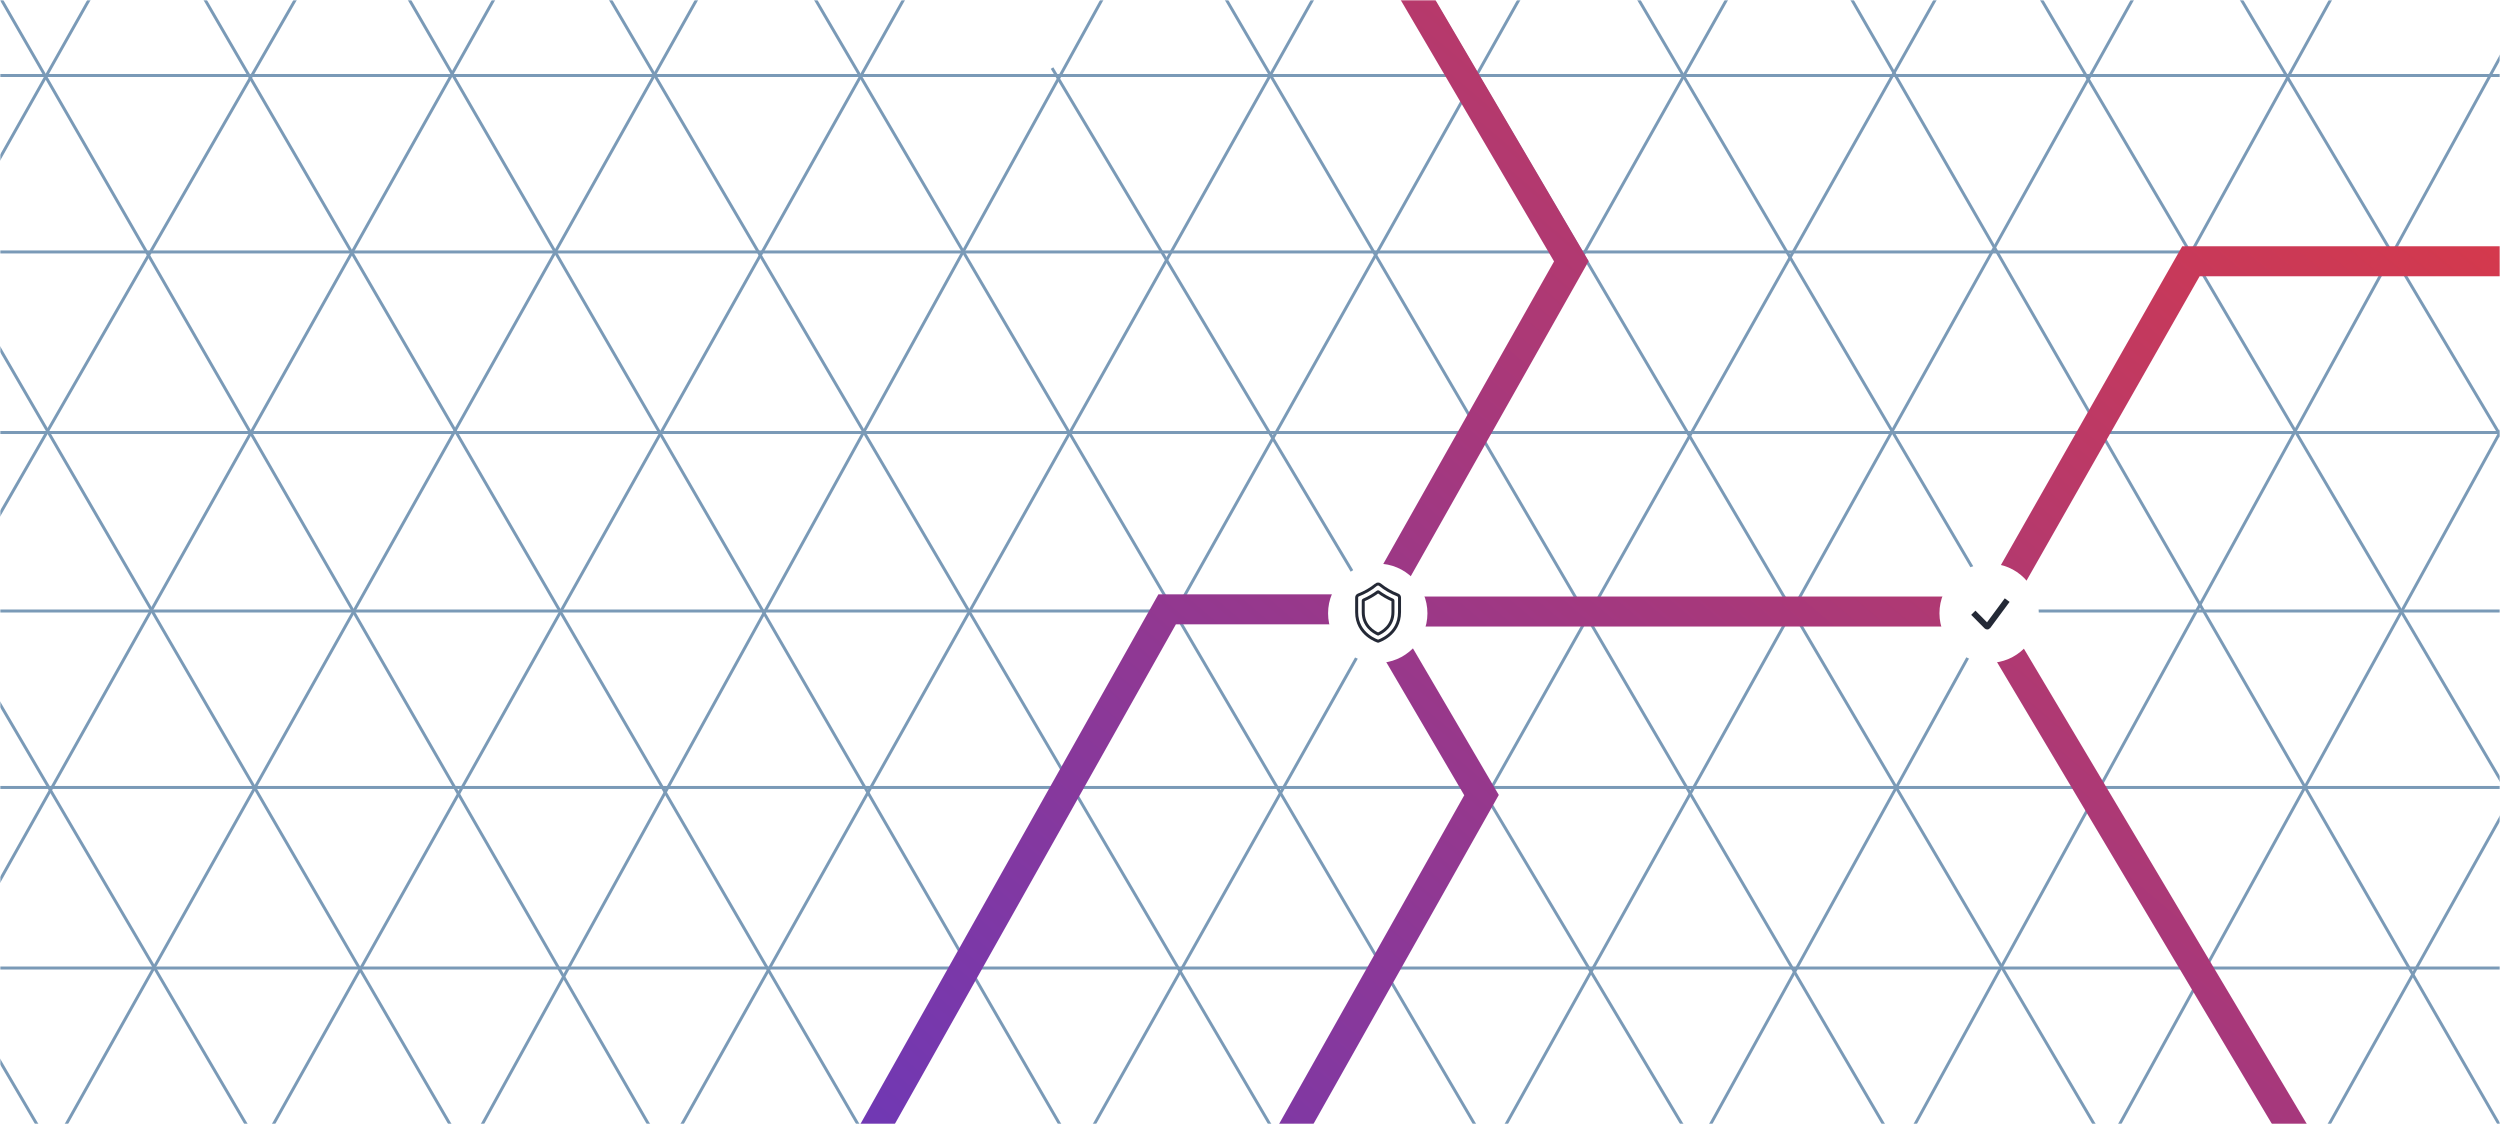 <svg width="834" height="375" viewBox="0 0 834 375" fill="none" xmlns="http://www.w3.org/2000/svg">
<mask id="mask0_1158_7431" style="mask-type:alpha" maskUnits="userSpaceOnUse" x="0" y="0" width="834" height="375">
<rect width="834" height="375" fill="#D9D9D9"/>
</mask>
<g mask="url(#mask0_1158_7431)">
<path d="M37.539 470.817L311.276 -17.675" stroke="#7A9AB7"/>
<path d="M-235.631 470.817L53.903 -43" stroke="#7A9AB7"/>
<path d="M106.877 473.108L377.668 -18.361" stroke="#7A9AB7"/>
<path d="M-173.688 473.779L116.873 -32.05" stroke="#7A9AB7"/>
<path d="M173.309 471.66L461.179 -41.631" stroke="#7A9AB7"/>
<path d="M-99.857 471.658L179.169 -25.89" stroke="#7A9AB7"/>
<path d="M377.67 475.766L656.252 -19.044" stroke="#7A9AB7"/>
<path d="M242.451 470.817L520.039 -23.835" stroke="#7A9AB7"/>
<path d="M446.812 474.923L725.379 -25.204" stroke="#7A9AB7"/>
<path d="M310.744 471.66L587.791 -21.097" stroke="#7A9AB7"/>
<path d="M515.107 475.767L784.919 -13.568" stroke="#7A9AB7"/>
<path d="M-40.545 486.783L247.62 -27.259" stroke="#7A9AB7"/>
<path d="M409.407 471.66L124.4 -21.097" stroke="#7A9AB7"/>
<path d="M480.252 471.659L190.121 -23.152" stroke="#7A9AB7"/>
<path d="M755.412 471.658L467.334 -18.361" stroke="#7A9AB7"/>
<path d="M685.587 473.029L392.033 -29.311" stroke="#7A9AB7"/>
<path d="M548.559 471.66L263.361 -14.937" stroke="#7A9AB7"/>
<path d="M824.047 472.041L542.047 -7.959" stroke="#7A9AB7"/>
<path d="M206.184 471.66L-82.992 -26.573" stroke="#7A9AB7"/>
<path d="M138.72 471.658L-152.811 -25.89" stroke="#7A9AB7"/>
<path d="M68.903 471.659L-217.836 -17.675" stroke="#7A9AB7"/>
<path d="M271.955 471.659L-10.441 -19.044" stroke="#7A9AB7"/>
<path d="M342.791 472.503L47.057 -36.84" stroke="#7A9AB7"/>
<path d="M619.968 473.778L350.969 22.708" stroke="#7A9AB7"/>
<path d="M839.684 385.483L604.908 -22.466" stroke="#7A9AB7"/>
<path d="M-278.75 25.185H836.646" stroke="#7A9AB7"/>
<path d="M-278.75 84.05H836.646" stroke="#7A9AB7"/>
<path d="M-278.75 144.284H836.646" stroke="#7A9AB7"/>
<path d="M-278.75 203.832H836.646" stroke="#7A9AB7"/>
<path d="M-278.75 262.697H836.646" stroke="#7A9AB7"/>
<path d="M-278.75 322.931H836.646" stroke="#7A9AB7"/>
<path d="M931.169 425.116L667.875 -22.466" stroke="#7A9AB7"/>
<path d="M948.884 338.259L733.592 -23.835" stroke="#7A9AB7"/>
<path d="M579.594 483.137L848.578 -7.408" stroke="#7A9AB7"/>
<path d="M613.801 544.739L860.554 95.947" stroke="#7A9AB7"/>
<path d="M646.66 608.396L896.185 161.658" stroke="#7A9AB7"/>
<path d="M725.371 613.412L927.292 194.512" stroke="#7A9AB7"/>
<path fill-rule="evenodd" clip-rule="evenodd" d="M528.554 89.619L468.965 195.176L460.257 190.261L518.431 87.209L419.781 -80.94L428.406 -86L528.512 84.631L529.968 87.113L528.554 89.619ZM389.358 198.274H386.434L385 200.823L264.707 414.661L273.423 419.564L392.282 208.274L451.33 208.275L451.33 198.275L389.358 198.274ZM657.999 199H468.999V209H657.999V199ZM464.839 205.173L498.549 262.719L500.001 265.198L498.591 267.7L410.74 423.653L402.027 418.745L488.468 265.295L456.21 210.228L464.839 205.173ZM664.569 193.652L726.541 84.689L727.979 82.161H730.887H863.685V92.161H733.796L673.261 198.596L664.569 193.652ZM766.089 388.684L662.916 215.366L671.508 210.251L773.228 381.126H865.046V391.126H770.386H767.543L766.089 388.684Z" fill="url(#paint0_linear_1158_7431)"/>
<g filter="url(#filter0_d_1158_7431)">
<circle cx="459.619" cy="204.597" r="16.572" fill="white"/>
<path d="M459.088 195.064C457.294 196.517 455.322 197.655 453.171 198.487C452.818 198.624 452.58 198.961 452.58 199.346V204.217C452.58 211.76 459.731 213.904 459.731 213.904C459.731 213.904 466.881 211.76 466.881 204.217V199.346C466.881 198.961 466.644 198.624 466.29 198.487C464.141 197.655 462.169 196.515 460.375 195.064C459.999 194.759 459.462 194.759 459.085 195.064H459.088Z" stroke="#242936" stroke-miterlimit="10" stroke-linecap="round"/>
<path d="M459.732 211.521C458.262 210.87 454.777 208.84 454.777 204.217V200.354C454.777 200.282 454.819 200.217 454.886 200.189C456.588 199.448 458.193 198.518 459.678 197.413C459.71 197.388 459.755 197.388 459.788 197.413C461.273 198.52 462.877 199.448 464.58 200.189C464.645 200.217 464.688 200.282 464.688 200.354V204.217C464.688 208.841 461.188 210.876 459.734 211.521H459.732Z" stroke="#242936" stroke-miterlimit="10" stroke-linecap="round"/>
</g>
<g filter="url(#filter1_d_1158_7431)">
<circle cx="663.572" cy="204.572" r="16.572" fill="white"/>
<path d="M659 205.125L662.765 208.922C662.88 209.038 663.06 209.022 663.158 208.891L669 201" stroke="#242936" stroke-width="2" stroke-miterlimit="10" stroke-linecap="square"/>
</g>
</g>
<defs>
<filter id="filter0_d_1158_7431" x="423.047" y="168.025" width="73.144" height="73.144" filterUnits="userSpaceOnUse" color-interpolation-filters="sRGB">
<feFlood flood-opacity="0" result="BackgroundImageFix"/>
<feColorMatrix in="SourceAlpha" type="matrix" values="0 0 0 0 0 0 0 0 0 0 0 0 0 0 0 0 0 0 127 0" result="hardAlpha"/>
<feOffset/>
<feGaussianBlur stdDeviation="10"/>
<feColorMatrix type="matrix" values="0 0 0 0 0 0 0 0 0 0 0 0 0 0 0 0 0 0 0.652 0"/>
<feBlend mode="normal" in2="BackgroundImageFix" result="effect1_dropShadow_1158_7431"/>
<feBlend mode="normal" in="SourceGraphic" in2="effect1_dropShadow_1158_7431" result="shape"/>
</filter>
<filter id="filter1_d_1158_7431" x="627" y="168" width="73.144" height="73.144" filterUnits="userSpaceOnUse" color-interpolation-filters="sRGB">
<feFlood flood-opacity="0" result="BackgroundImageFix"/>
<feColorMatrix in="SourceAlpha" type="matrix" values="0 0 0 0 0 0 0 0 0 0 0 0 0 0 0 0 0 0 127 0" result="hardAlpha"/>
<feOffset/>
<feGaussianBlur stdDeviation="10"/>
<feColorMatrix type="matrix" values="0 0 0 0 0 0 0 0 0 0 0 0 0 0 0 0 0 0 0.652 0"/>
<feBlend mode="normal" in2="BackgroundImageFix" result="effect1_dropShadow_1158_7431"/>
<feBlend mode="normal" in="SourceGraphic" in2="effect1_dropShadow_1158_7431" result="shape"/>
</filter>
<linearGradient id="paint0_linear_1158_7431" x1="564.877" y1="678.479" x2="1067.77" y2="86.101" gradientUnits="userSpaceOnUse">
<stop stop-color="#6738BD"/>
<stop offset="1" stop-color="#EE3932"/>
</linearGradient>
</defs>
</svg>
